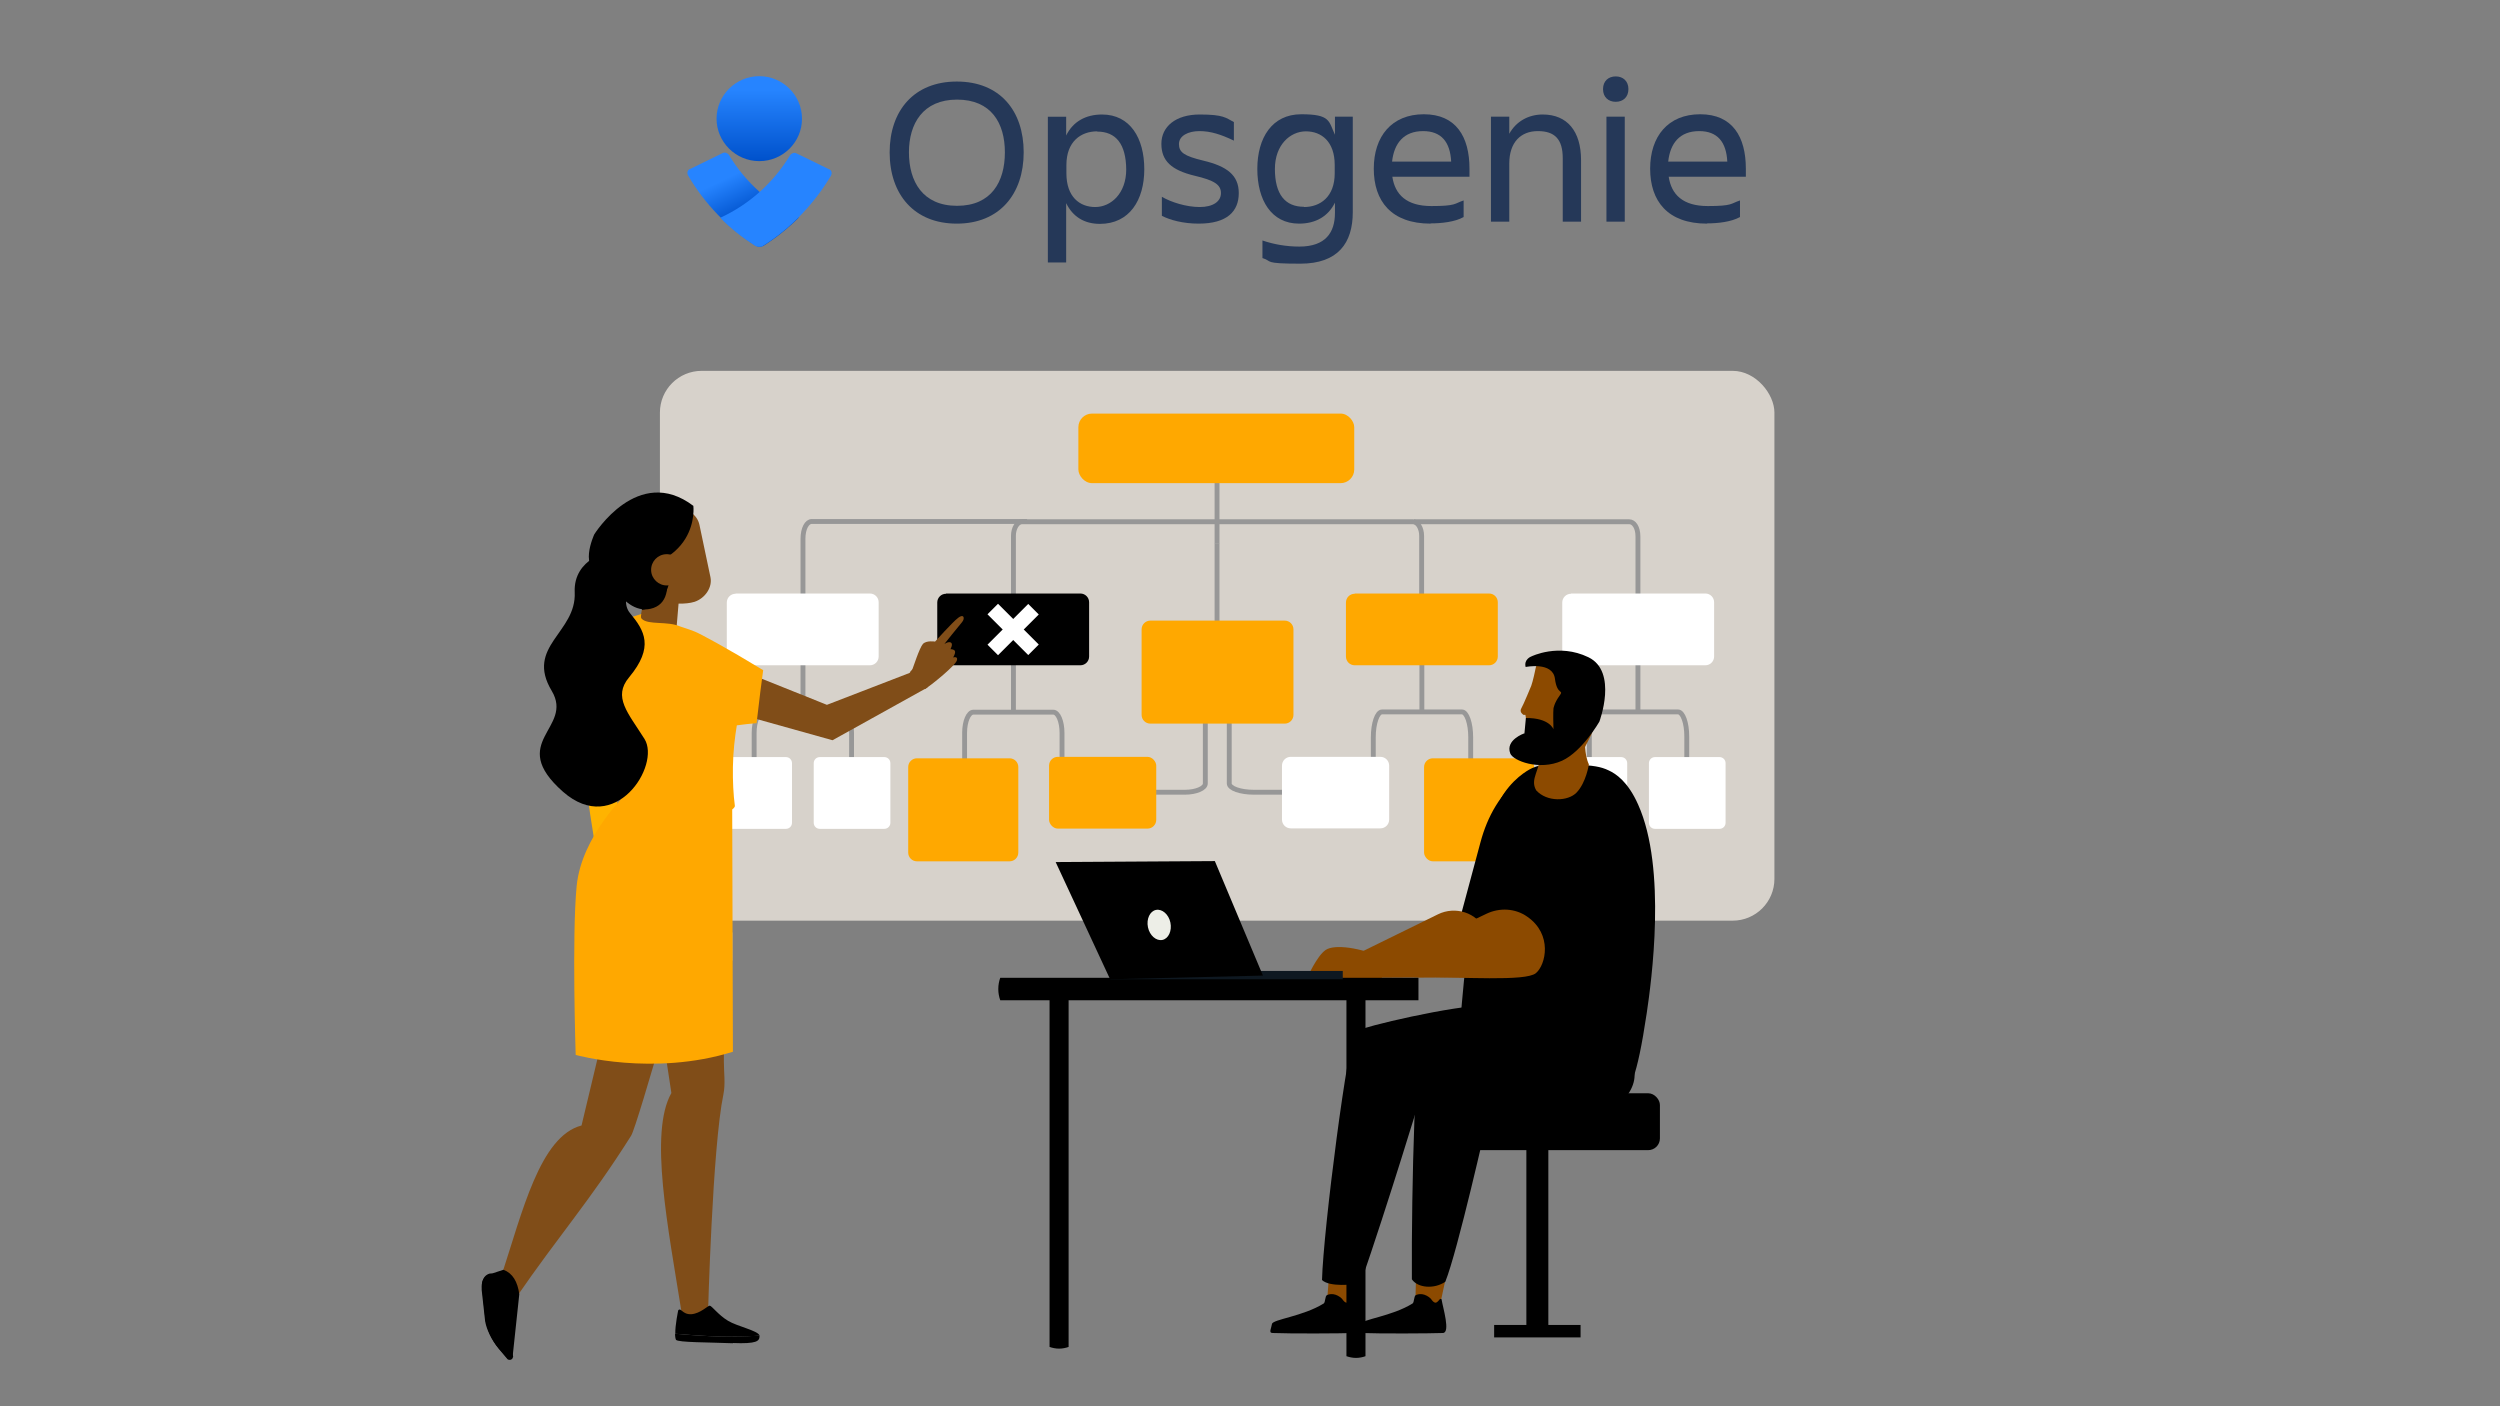 <?xml version="1.0" encoding="UTF-8"?>
<svg id="Layer_1" xmlns="http://www.w3.org/2000/svg" version="1.1" xmlns:xlink="http://www.w3.org/1999/xlink" viewBox="0 0 1024 576">
  <rect x="0" y="0" width="1024" height="576" fill="#808080" stroke="none"/>
  <!-- Generator: Adobe Illustrator 29.5.1, SVG Export Plug-In . SVG Version: 2.1.0 Build 141)  -->
  <defs>
    <style>
      .st0 {
        fill: #804d18;
      }

      .st0, .st1, .st2, .st3, .st4, .st5 {
        fill-rule: evenodd;
      }

      .st1, .st6 {
        fill: #ffa800;
      }

      .st7 {
        fill: #d7d2cb;
        isolation: isolate;
      }

      .st2 {
        fill: #ffb300;
      }

      .st8 {
        fill: #253858;
      }

      .st9 {
        fill: #fff;
      }

      .st10 {
        fill: url(#linear-gradient1);
      }

      .st11 {
        fill: #0e1821;
      }

      .st12 {
        fill: #8c4a00;
      }

      .st13 {
        fill: #edeee7;
      }

      .st4 {
        fill: #ffa58d;
      }

      .st14 {
        fill: #2684ff;
      }

      .st15 {
        fill: url(#linear-gradient);
      }

      .st16 {
        fill: none;
        stroke: #979797;
        stroke-width: 2px;
      }

      .st5 {
        fill: #bf4627;
      }
    </style>
    <linearGradient id="linear-gradient" x1="311" y1="7835.9" x2="311" y2="7871.7" gradientTransform="translate(0 -7798.9)" gradientUnits="userSpaceOnUse">
      <stop offset="0" stop-color="#2684ff"/>
      <stop offset=".8" stop-color="#0052cc"/>
    </linearGradient>
    <linearGradient id="linear-gradient1" x1="300.3" y1="7870.7" x2="312.3" y2="7895.8" gradientTransform="translate(0 -7798.9)" gradientUnits="userSpaceOnUse">
      <stop offset="0" stop-color="#2684ff"/>
      <stop offset=".6" stop-color="#0052cc"/>
    </linearGradient>
  </defs>
  <g id="logo-gradient-blue-opsgenie">
    <g id="Opsgenie">
      <path class="st8" d="M364.4,62.4c0-17,9.9-29,27.5-29s27.4,11.9,27.4,29-9.9,29.2-27.4,29.2-27.5-12-27.5-29.2ZM372.3,62.4c0,11.9,5.6,21.9,19.7,21.9s19.6-9.9,19.6-21.9-5.6-21.6-19.6-21.6-19.7,9.9-19.7,21.6Z"/>
      <path class="st8" d="M436.7,83.2v24.3h-7.5v-59.7h7.5v7.7c2.8-5.7,8-8.6,14.7-8.6,11.5,0,17.3,9.7,17.3,22.4s-6.1,22.4-18.2,22.4c-6.3,0-11.1-2.9-13.8-8.5h0ZM449.4,53.8c-6.7,0-12.6,4.2-12.6,13.8v3.4c0,9.6,5.4,13.8,11.8,13.8s12.7-5.5,12.7-15.4c-.1-10.4-4.2-15.5-11.9-15.5Z"/>
      <path class="st8" d="M491,91.6c-6.5,0-11.8-1.5-15.1-3.2v-7.8c3.7,2.2,10,4.2,15.5,4.2s8.7-2.3,8.7-5.7-2.6-5.2-10.7-7.1c-9.6-2.3-13.7-6.1-13.7-13.1s5.8-12,15.7-12,10.7,1.4,14,3.1v7.6c-5.2-2.5-9.5-3.9-14.1-3.9s-8.4,1.9-8.4,5.3,2.1,4.9,10,6.8c9.6,2.3,14.5,5.9,14.5,13.3s-4.7,12.5-16.4,12.5h0Z"/>
      <path class="st8" d="M546.8,83c-2.8,5.7-8,8.6-14.7,8.6-11.4,0-17.1-9.7-17.1-22.4s6-22.4,18-22.4,11.2,2.8,13.8,8.4v-7.4h7.3v39.1c0,12.6-6,21.1-21.5,21.1s-11.2-1-15.5-2.3v-7.2c4.7,1.6,9.8,2.5,15.1,2.5,10.8,0,14.6-5.8,14.6-13.8v-4.2h0ZM534.1,84.8c6.7,0,12.6-4.2,12.6-13.8v-3.4c0-9.6-5.4-13.8-11.8-13.8s-12.7,5.5-12.7,15.4c0,10.4,4.2,15.5,11.9,15.5h0Z"/>
      <path class="st8" d="M586,91.6c-16.2,0-23.3-9.3-23.3-22.5s7.3-22.3,20.5-22.3,18.7,9.2,18.7,22.3v3.3h-31.6c1.1,7.3,5.8,12,16,12s9.3-1,13.2-2.3v6.8c-3.5,2-9.1,2.6-13.5,2.6h0ZM570.2,66.2h24.2c-.4-8-4-12.5-11.5-12.5-7.9,0-11.9,5-12.7,12.5h0Z"/>
      <path class="st8" d="M647.6,90.8h-7.5v-26c0-7.7-3.2-11.1-10.2-11.1s-11.7,4.6-11.7,13.3v23.8h-7.5v-43h7.5v7c2.8-5.1,7.9-7.9,13.7-7.9,10,0,15.7,6.8,15.7,18.7v25.2h0Z"/>
      <path class="st8" d="M661.8,31.3c3,0,5.2,1.9,5.2,5.2s-2.2,5.2-5.2,5.2-5.2-1.9-5.2-5.2,2.2-5.2,5.2-5.2ZM658,47.8h7.5v43h-7.5v-43Z"/>
      <path class="st8" d="M699.2,91.6c-16.2,0-23.3-9.3-23.3-22.5s7.3-22.3,20.5-22.3,18.7,9.2,18.7,22.3v3.3h-31.6c1.1,7.3,5.8,12,16,12s9.3-1,13.2-2.3v6.8c-3.6,2-9.1,2.6-13.5,2.6h0ZM683.3,66.2h24.2c-.4-8-4-12.5-11.5-12.5-8,0-11.9,5-12.7,12.5h0Z"/>
    </g>
    <g id="Icon">
      <path id="Vector" class="st15" d="M311,66c9.7,0,17.5-7.8,17.5-17.4s-7.9-17.4-17.5-17.4-17.5,7.8-17.5,17.4,7.9,17.4,17.5,17.4Z"/>
      <path id="Vector_2" class="st10" d="M309.6,100.7c-11.4-7.3-21-17.2-27.8-28.9-.5-1-.2-2.2.8-2.6h.1l13.3-6.5c.9-.5,2.1,0,2.6.8,6.7,11.1,16.6,20.1,28.6,25.6-4.4,4.4-9.3,8.3-14.5,11.6-1,.5-2.2.5-3,0h0Z"/>
      <path id="Vector_3" class="st14" d="M312.5,100.7c11.5-7.2,21-17.2,27.9-28.8.5-1,.2-2.2-.8-2.6h-.1l-13.3-6.5c-.9-.5-2.1,0-2.6.8-6.7,11.1-16.6,20.1-28.6,25.6,4.3,4.4,9.3,8.3,14.5,11.6.9.4,2.1.4,3,0h0Z"/>
    </g>
  </g>
  <rect class="st7" x="270.3" y="151.9" width="456.5" height="225.2" rx="17.1" ry="17.1"/>
  <path class="st16" d="M415.1,245.3v-25.8c0-3.2,1.6-5.8,3.6-5.8h160c2,0,3.6,2.6,3.6,5.8v25.8"/>
  <path class="st16" d="M493.7,293.8v27.1c0,2-3.8,3.6-8.4,3.6h-15.3"/>
  <path class="st16" d="M503.5,293.8v27.1c0,2,4.5,3.6,10.1,3.6h18.4"/>
  <line class="st16" x1="415.1" y1="249.5" x2="415.1" y2="291.5"/>
  <path class="st16" d="M395.1,314.2v-14c0-4.7,1.6-8.5,3.6-8.5h32.7c2,0,3.6,3.8,3.6,8.5v14"/>
  <line class="st16" x1="582.4" y1="249.5" x2="582.4" y2="291.5"/>
  <path class="st16" d="M562.5,319v-17c0-5.7,1.6-10.4,3.6-10.4h32.7c2,0,3.6,4.7,3.6,10.4v17"/>
  <line class="st16" x1="498.5" y1="194.7" x2="498.5" y2="222.6"/>
  <line class="st16" x1="498.5" y1="222.5" x2="498.5" y2="264"/>
  <path class="st16" d="M328.9,249v-28.3c0-4.2,1.6-7.1,3.6-7.1h88.2"/>
  <line class="st16" x1="328.9" y1="249.5" x2="328.9" y2="291.5"/>
  <path class="st16" d="M308.9,314.2v-14c0-4.7,1.6-8.5,3.6-8.5h32.7c2,0,3.6,3.8,3.6,8.5v14"/>
  <path class="st16" d="M670.9,243.6v-23.9c0-3.6-1.6-6-3.6-6h-88.2"/>
  <line class="st16" x1="670.9" y1="249.5" x2="670.9" y2="291.5"/>
  <path class="st16" d="M690.9,318.1v-16.5c0-5.5-1.6-10-3.6-10h-32.7c-2,0-3.6,4.5-3.6,10v16.5"/>
  <path class="st6" d="M471.2,254.2h55c2,0,3.6,1.6,3.6,3.6v35c0,2-1.6,3.6-3.6,3.6h-55c-2,0-3.6-1.6-3.6-3.6v-35c0-2,1.6-3.6,3.6-3.6h0Z"/>
  <path class="st6" d="M554.9,243.1h55c2,0,3.6,1.6,3.6,3.6v22.2c0,2-1.6,3.6-3.6,3.6h-55c-2,0-3.6-1.6-3.6-3.6v-22.1c0-2,1.6-3.6,3.6-3.6h0Z"/>
  <path d="M387.5,243.1h55c2,0,3.6,1.6,3.6,3.6v22.2c0,2-1.6,3.6-3.6,3.6h-55c-2,0-3.6-1.6-3.6-3.6v-22.1c0-2,1.6-3.6,3.6-3.6h0Z"/>
  <path class="st9" d="M301.3,243.1h55c2,0,3.6,1.6,3.6,3.6v22.2c0,2-1.6,3.6-3.6,3.6h-55c-2,0-3.6-1.6-3.6-3.6v-22.1c0-2,1.6-3.6,3.6-3.6h0Z"/>
  <rect class="st6" x="429.7" y="310" width="43.9" height="29.4" rx="3.6" ry="3.6"/>
  <path class="st9" d="M528.7,310h36.7c2,0,3.6,1.6,3.6,3.6v22.1c0,2-1.6,3.6-3.6,3.6h-36.7c-2,0-3.6-1.6-3.6-3.6v-22.1c0-2,1.6-3.6,3.6-3.6Z"/>
  <path class="st6" d="M375.6,310.6h37.9c2,0,3.6,1.6,3.6,3.6v35c0,2-1.6,3.6-3.6,3.6h-37.9c-2,0-3.6-1.6-3.6-3.6v-35c0-2,1.6-3.6,3.6-3.6Z"/>
  <path class="st9" d="M295.5,310.1h26.4c1.4,0,2.5,1.1,2.5,2.5v24.4c0,1.4-1.1,2.5-2.5,2.5h-26.4c-1.4,0-2.5-1.1-2.5-2.5v-24.4c0-1.4,1.1-2.5,2.5-2.5Z"/>
  <path class="st9" d="M335.8,310.1h26.4c1.4,0,2.5,1.1,2.5,2.5v24.4c0,1.4-1.1,2.5-2.5,2.5h-26.4c-1.4,0-2.5-1.1-2.5-2.5v-24.4c0-1.4,1.1-2.5,2.5-2.5h0Z"/>
  <path class="st9" d="M643.5,243.1h55c2,0,3.6,1.6,3.6,3.6v22.2c0,2-1.6,3.6-3.6,3.6h-55c-2,0-3.6-1.6-3.6-3.6v-22.1c0-2,1.6-3.6,3.6-3.6h0Z"/>
  <path class="st9" d="M677.9,310.1h26.4c1.4,0,2.5,1.1,2.5,2.5v24.4c0,1.4-1.1,2.5-2.5,2.5h-26.4c-1.4,0-2.5-1.1-2.5-2.5v-24.4c0-1.4,1.1-2.5,2.5-2.5Z"/>
  <path class="st9" d="M637.6,310.1h26.4c1.4,0,2.5,1.1,2.5,2.5v24.4c0,1.4-1.1,2.5-2.5,2.5h-26.4c-1.4,0-2.5-1.1-2.5-2.5v-24.4c0-1.4,1.1-2.5,2.5-2.5Z"/>
  <rect class="st6" x="583.3" y="310.6" width="45.1" height="42.2" rx="3.6" ry="3.6"/>
  <rect class="st6" x="441.7" y="169.4" width="113" height="28.5" rx="5.6" ry="5.6"/>
  <rect x="593" y="447.8" width="86.9" height="23.3" rx="4.8" ry="4.8"/>
  <path class="st12" d="M557.9,518.2c-2,4.2-2.8,12.6-4.7,16.8-3.7-.3-5.8-1.4-9.7-1.7.5-4.8,1-13.9,1.5-18.9,3.1,2.2,12.1,3.9,12.9,3.8Z"/>
  <path class="st12" d="M591,519.2c.7,0,1.5,0,2.2-.4-.9,4.5-3.1,14.1-3.9,18.5-3.7.3-5.8.5-9.3-.4-.7-4.8.5-15.3-.2-20.4,3.5,1.6,7.5,2.5,11.2,2.6Z"/>
  <path d="M623.6,317.4l-6.2,59.5c-4.6,7.4-20.8,13.4-20.8,13.4l1.5-14.4s4-14.9,8.3-30.9c2.9-10.8,8-19.7,17.2-27.6h0Z"/>
  <path d="M664.5,448.5c3-2.3,5.9-6,10-33.5,1.9-12.8,8.3-59.1-3.5-85.4-4.2-9.5-9.2-12.7-12-14-3.5-1.7-6.6-2-12.9-2.4-8.1-.5-13.2-.9-18.5,1.4,0,0-6.3,2.7-11.5,10.3-7.8,11.5-15.4,51.5-18.8,105.9,2.6,1.8,47.2,33.2,67.2,17.8h0Z"/>
  <path d="M555.3,422.4c3.2-1.9,39.8-10.6,54.5-10.7,10.2,0,30.3,8.2,32.8,23.1,1.7,10.6-6.6,20.3-16.3,18.9l-43.9-6.3s-13.9,45.9-25.1,78.2c-3.2.7-12.8,1.6-15.8-1.3.5-20.3,10.8-100.2,13.8-101.9h0Z"/>
  <path d="M582.7,421.1c2.5-3,39.8-10.6,54.5-10.7,10.2,0,29.8,13.2,32.2,28.1,1.7,10.6-12.3,20.7-22,19.3l-38.2.7s-12.2,54.2-17.2,66.5c-4.5,3.1-11.3,2.6-13.7-1-.2-38.5,1.4-99.1,4.5-102.9h0Z"/>
  <path d="M656.7,315.1c.8.2,1.8.6,2.9,1.3,13.4,7.4,14.7,32.5,11.5,47.1-6,28-33.1,41.3-37.5,43.4l-15.8-37.3c16.5-9.3,26.7-50.7,38.8-54.5h0Z"/>
  <path d="M582.4,530.1c-.8-.1-1.7,0-2.5.4-.8.4-.6,2.9-1.3,3.4-8.5,5.3-20.9,6.5-21.2,8.4-.3,1.9-1.5,3.7.3,3.7,7.2.3,27.9.2,33.3,0,3.2-.1,0-10.4-.5-13.6,0-.4-.5-.5-.8-.2-.5.6-1.3,1.7-2.1,1.3-.7-.3-1.1-1-1.6-1.6-.9-.9-2.2-1.6-3.5-1.8h0Z"/>
  <path d="M546,530.1c-.8-.1-1.7,0-2.5.4-.8.4-.6,2.9-1.3,3.4-8.5,5.3-20.9,6.5-21.2,8.4-.3,1.9-1.5,3.7.3,3.7,7.2.3,27.9.2,33.3,0,3.2-.1,0-10.4-.5-13.6,0-.4-.5-.5-.8-.2-.5.6-1.3,1.7-2.1,1.3-.7-.3-1.1-1-1.6-1.6-.9-.9-2.2-1.6-3.5-1.8h0Z"/>
  <path class="st12" d="M560.5,400.5l48.1-.3s3.6-10.6-.3-19.2c-3.3-7.2-12.2-10-19.3-6.5l-32,15.7,3.4,10.2Z"/>
  <path class="st12" d="M566.5,392.3c-9.2-4.1-19.8-5.7-23.5-3.2-3.7,2.5-7.7,11.7-7.7,11.7l30.7-.2.5-8.2h0Z"/>
  <path class="st12" d="M579.4,400.3c19.8-.2,45.5,1.8,49.7-1.7,4.1-3.4,6.9-15.9-3.5-23.1-4.9-3.5-11.4-3.8-16.8-1.2l-33,15.8,3.5,10.2Z"/>
  <path id="Head" class="st12" d="M655.6,281.3c-.2-11.9-25-16.9-26.6-7.6-1,5-1.8,7.2-1.8,7.2,0,0-3.2,7.8-4.1,9.3s.9,2.6.9,2.6h.8c0,0,1.5,9.1,1.5,9.1.9,3.2,2.7,5,4.7,6.1,0,7.6-4.5,10.9-1.8,15.7,4.4,4.9,13.1,4.6,16.6.9,3.9-4.1,5-11.5,5-11.5-1-2.2-1.4-4.8-1.6-7.1,3.4-6.5,6.7-12.8,6.4-24.7h0Z"/>
  <path id="Beard" d="M624.4,300.5l.6-6.4c9.7-.1,11.3,4.6,11.3,4.6-.2-6.9,0-8.5,0-8.5,0,0,.3-2.2,2.4-5.1s-.9,0-1.8-7.1-12-4.8-12-4.8c-.8-3.2,2.3-4.3,2.3-4.3,0,0,11.2-5.6,23.4.3,12.2,5.9,4.5,26.4,4.5,26.4,0,0-7,12.2-15.3,16-9.3,4.2-20.1,0-21.2-3-2.1-5.5,5.7-8.2,5.7-8.2h0Z"/>
  <rect x="625.2" y="463.2" width="9" height="82.1"/>
  <rect x="612" y="542.7" width="35.4" height="5.1"/>
  <g id="Background_Colour">
    <path d="M581,409.7h-171.3c-.5-1.4-.8-2.9-.8-4.6s.3-3.2.8-4.6h171.3v9.2Z"/>
    <path d="M437.7,404.2v147.5c-1.1.4-2.5.7-3.9.7s-2.8-.3-3.9-.7v-147.5h7.8Z"/>
    <path d="M551.5,408v147.5c1.2.4,2.5.7,3.9.7s2.8-.3,3.9-.7v-147.5h-7.8,0Z"/>
  </g>
  <rect class="st11" x="454.8" y="397.7" width="95.2" height="3.4"/>
  <path d="M517.3,399.6c-6.6-15.6-13.1-31.3-19.7-46.9-21.7.1-43.5.3-65.2.4,7.4,16,14.9,32,22.3,48,20.9-.5,41.7-1,62.5-1.5h0Z"/>
  <path class="st13" d="M470.2,379.8c.7,3.4,3.4,5.7,5.9,5.2,2.5-.5,4-3.7,3.3-7.1-.7-3.4-3.4-5.7-5.9-5.2-2.5.5-4,3.7-3.3,7.1h0Z"/>
  <rect class="st9" x="412" y="246" width="6.1" height="23.6" transform="translate(-60.8 369) rotate(-45)"/>
  <rect class="st9" x="403.2" y="254.8" width="23.6" height="6.1" transform="translate(-60.8 369) rotate(-45)"/>
  <path class="st9" d="M280.7,381.9h19.2v11.6h-19.2c-1.5,0-2.8-1.2-2.8-2.8v-6c0-1.5,1.2-2.8,2.8-2.8Z"/>
  <path class="st2" d="M274.9,265.6l14.4,2.1-35.9,38.6-1,41.3-8.6-.9s-3.7-22.8-5.4-36.9c-.6-4.4.7-8.8,3.5-12.2,6.3-7.8,17.1-21.3,17.1-21.3l16-10.8h0Z"/>
  <path class="st2" d="M255.6,267.2l-16.2,27s19.5,8.5,19.9,8c26.3-27.7,5.6-42.8,5.6-42.8l-9.3,7.7h0Z"/>
  <path class="st0" d="M284.5,377.6s-23.4,83.6-26,87.6c-16.9,26.8-29.3,40.4-47.3,66.6l-5.9-9c8.7-26.5,15.9-57.4,32.9-61.8l18.8-78.7,27.5-4.7h0Z"/>
  <path class="st3" d="M212.7,530.1l-2.7,25.3c0,.6-.5,1-1.1,1.2h0c-.5,0-1,0-1.3-.5l-3.3-3.8c-3.1-3.7-5.1-8.2-5.6-13l-1.3-12.5c-.2-2.1,1-4.1,3-4.8l5.8-1.9c3.8,1.4,5.8,4.9,6.5,10h0Z"/>
  <path class="st4" d="M249.8,342.9l.9,1.6s.4.9,2.1,2.6,2.4,3.3,3.5,6.1c1,2.8,1,4.1,2.2,6.5,1.1,2.4.9,3-.9,1.4-1.7-1.5-2.5-4.3-3.1-5-.6-.7-1.2,1.4-1.2,5.7,0,4.3-.9,8.5-1.6,8.8-.7.2-1.1-.4-1-3.5s.4-8.1-.5-7.6c-.2.1-1.2,5.7-1.6,8.5-.4,2.9-1.8,3.1-2,1.9-.2-1.3.8-10.3.5-10.3s-2,4.8-3.1,7.5c-1.2,2.8-2.5,1.5-2.1.5.3-1,2.3-7.7,2.2-8.3-.1-.6-1.9,2.1-3.1,4.1-1.2,2.1-2.6,1.4-1.9.2.7-1.2,2.3-4.4,3.6-8.1,1.3-3.7,1.5-8.6,1.8-9.8s3.2-4.3,5.3-2.9h0Z"/>
  <path class="st0" d="M298.8,333.2s-2.5,79.1-2.3,101.7c0,4.5.7,9-.2,13.4-4.5,21.6-6.3,90-6.3,90-2.4,1.6-6.5,1-10.7,0-5.7-35.8-13.5-74.3-4.3-90.6l-13.6-89.8,21.3-5.7,16.1-19.1h0s0,0,0,0Z"/>
  <path class="st5" d="M284.2,410.7s-11.8,18.3-11.8,18.3-2.2-14.6-2.2-14.6l14-3.7h0Z"/>
  <path class="st1" d="M256.8,324.9s-18.6,17.4-20.6,38c-2,20.6-.4,69.2-.4,69.2,0,0,31.7,8.9,64.4-1.3l-.3-104.1-43.1-1.9h0s0,0,0,0Z"/>
  <path class="st0" d="M278.4,241.8s-.9,10.4-1.6,19c-.2,2.3-1.6,4.3-3.7,5.3-2.1,1-4.5.7-6.4-.6-.6-.5-1.2-.9-1.8-1.3-2.5-1.9-3.8-5-3.2-8.1,1.5-7.9,4.3-22.4,4.3-22.4l12.4,8.2h0Z"/>
  <path class="st0" d="M256.2,221.4c-.9-4.3,1.8-8.5,6.1-9.4,4.5-1,10.3-2.2,14.8-3.1,4.3-.9,8.5,1.8,9.4,6.1,1.3,6.3,3.2,15.1,4.5,21.4.9,4.3-2.3,8.7-6.5,10.1-7.3,2.3-22.6-1-23.5-5.2-1.3-6.3-3.5-13.5-4.8-19.7h0Z"/>
  <path class="st0" d="M293,283.2l-3.2-14.1,48.9,19.6,35.5-13.7,5.7,6.6c-13,7.2-25.9,14.4-38.9,21.6-10.7-3-21.5-6-32.2-9l-15.8-11h0Z"/>
  <path class="st1" d="M301.8,297.1c1.3-.2,2.6-.3,4-.5,1.4-.1,2.7-.3,4.1-.4.5-4.2,1-8.4,1.5-12.6.4-3,.8-6.1,1.2-9.1-14.8-9-25.9-15-28-15.8-1.5-.6-3-1.1-3-1.1-1.4-.5-2.2-.7-3-1-5.2-2.3-13-.5-15.7-3.1-.7-.6-.2-2-.2-2l-7.1,2.2s-5.2,2.3-5.7,7.5c-1.8,16.2-1,21.1,3.1,37.2,1.5,5.8,3,22.4,1.4,27.2-4.4,13.3,46.2,10.5,46.6,4.5-.6-4.6-.9-10-.8-16,.1-6.4.8-12.1,1.6-17h0Z"/>
  <path class="st3" d="M246.5,230.6c-.2.2,8.2,23,21.2,18.4,13-4.7-.6-31.1-.6-31.1l-20.5,12.7h0Z"/>
  <path class="st3" d="M243.4,218.9s17.9-28.9,40.6-11.7c0,0,3.4,26.9-36.5,27.1-11.2,0-4.1-15.4-4.1-15.4h0Z"/>
  <path class="st3" d="M262.9,249.8s16.4-1.5,10.6-26.8c-5.8-25.3-17.3,10.9-17.3,10.9l6.8,15.9h0Z"/>
  <path class="st0" d="M279.5,233.2c.1,3.6-2.7,6.5-6.2,6.6-3.5.1-6.5-2.7-6.6-6.2-.1-3.6,2.7-6.5,6.2-6.6s6.5,2.7,6.6,6.2Z"/>
  <path d="M311.1,547c-.7-2-9.1-3.7-12.9-6-4-2.4-6.7-6.2-7.5-6.2s-3.8,3.2-7.5,3.5c-3.8.2-4.2-2.9-5.4-1.6,0,0-1.3,6.1-1.2,9.6.3,0,12.5,1.2,21.8,1.2s10.7-.3,12.8-.5h0Z"/>
  <path d="M300.2,550.1c9.8.4,10.9-.8,10.9-2.8s0-.2,0-.3c-2.1.2-6.3.5-12.8.5-9.4,0-21.5-1.2-21.8-1.2,0,1.2.2,2.2.4,2.5.9,1.1,13.5,1,23.3,1.4h0Z"/>
  <path class="st3" d="M210.1,555.8c0,.6-.5,1.1-1.1,1.2h0c-.5,0-1,0-1.3-.5l-3.3-3.9c-3.2-3.8-5.2-8.4-5.7-11.5l-1.4-12.7c-.2-4,1-6,3.1-6.7,0,0,3.7-1.1,4.8,6.1,1,6.9,5,28,5,28h0Z"/>
  <path class="st0" d="M372.6,275.4s1-1,1.2-1.5c.2-.4,2.8-8.5,4.2-10.1s5-1,5-1c0,0,7-7.8,9.4-9.7,2.4-1.9,3,.2,1.6,1.8-1.4,1.6-7.2,8.9-7.2,8.9,0,0,1.7-1.2,2.7-.6s-.2,2.7-.2,2.7c0,0,1.8,0,1.9,1s-.8,2.4-.8,2.4c0,0,2.2-.7,1.5,1.3s-9.3,9.2-13.1,11.7c-1.7-3.7-6.2-6.9-6.2-6.9h0Z"/>
  <path class="st3" d="M257.5,238.5c1.4-8.2-7.5-14.4-14.6-9.9-4.2,2.7-7.8,7-7.5,14,.8,16.6-20.4,22.1-9.4,40.4,9.2,15.4-18.6,20.8,4.6,41.3,21.3,18.7,40.1-10.8,33.4-21.6-6.8-10.8-13.1-17.2-6.3-25.3,10.3-12.4,6.3-19.1.4-26.2-2.8-3.3-1.5-7.7-.7-12.7h0Z"/>
</svg>